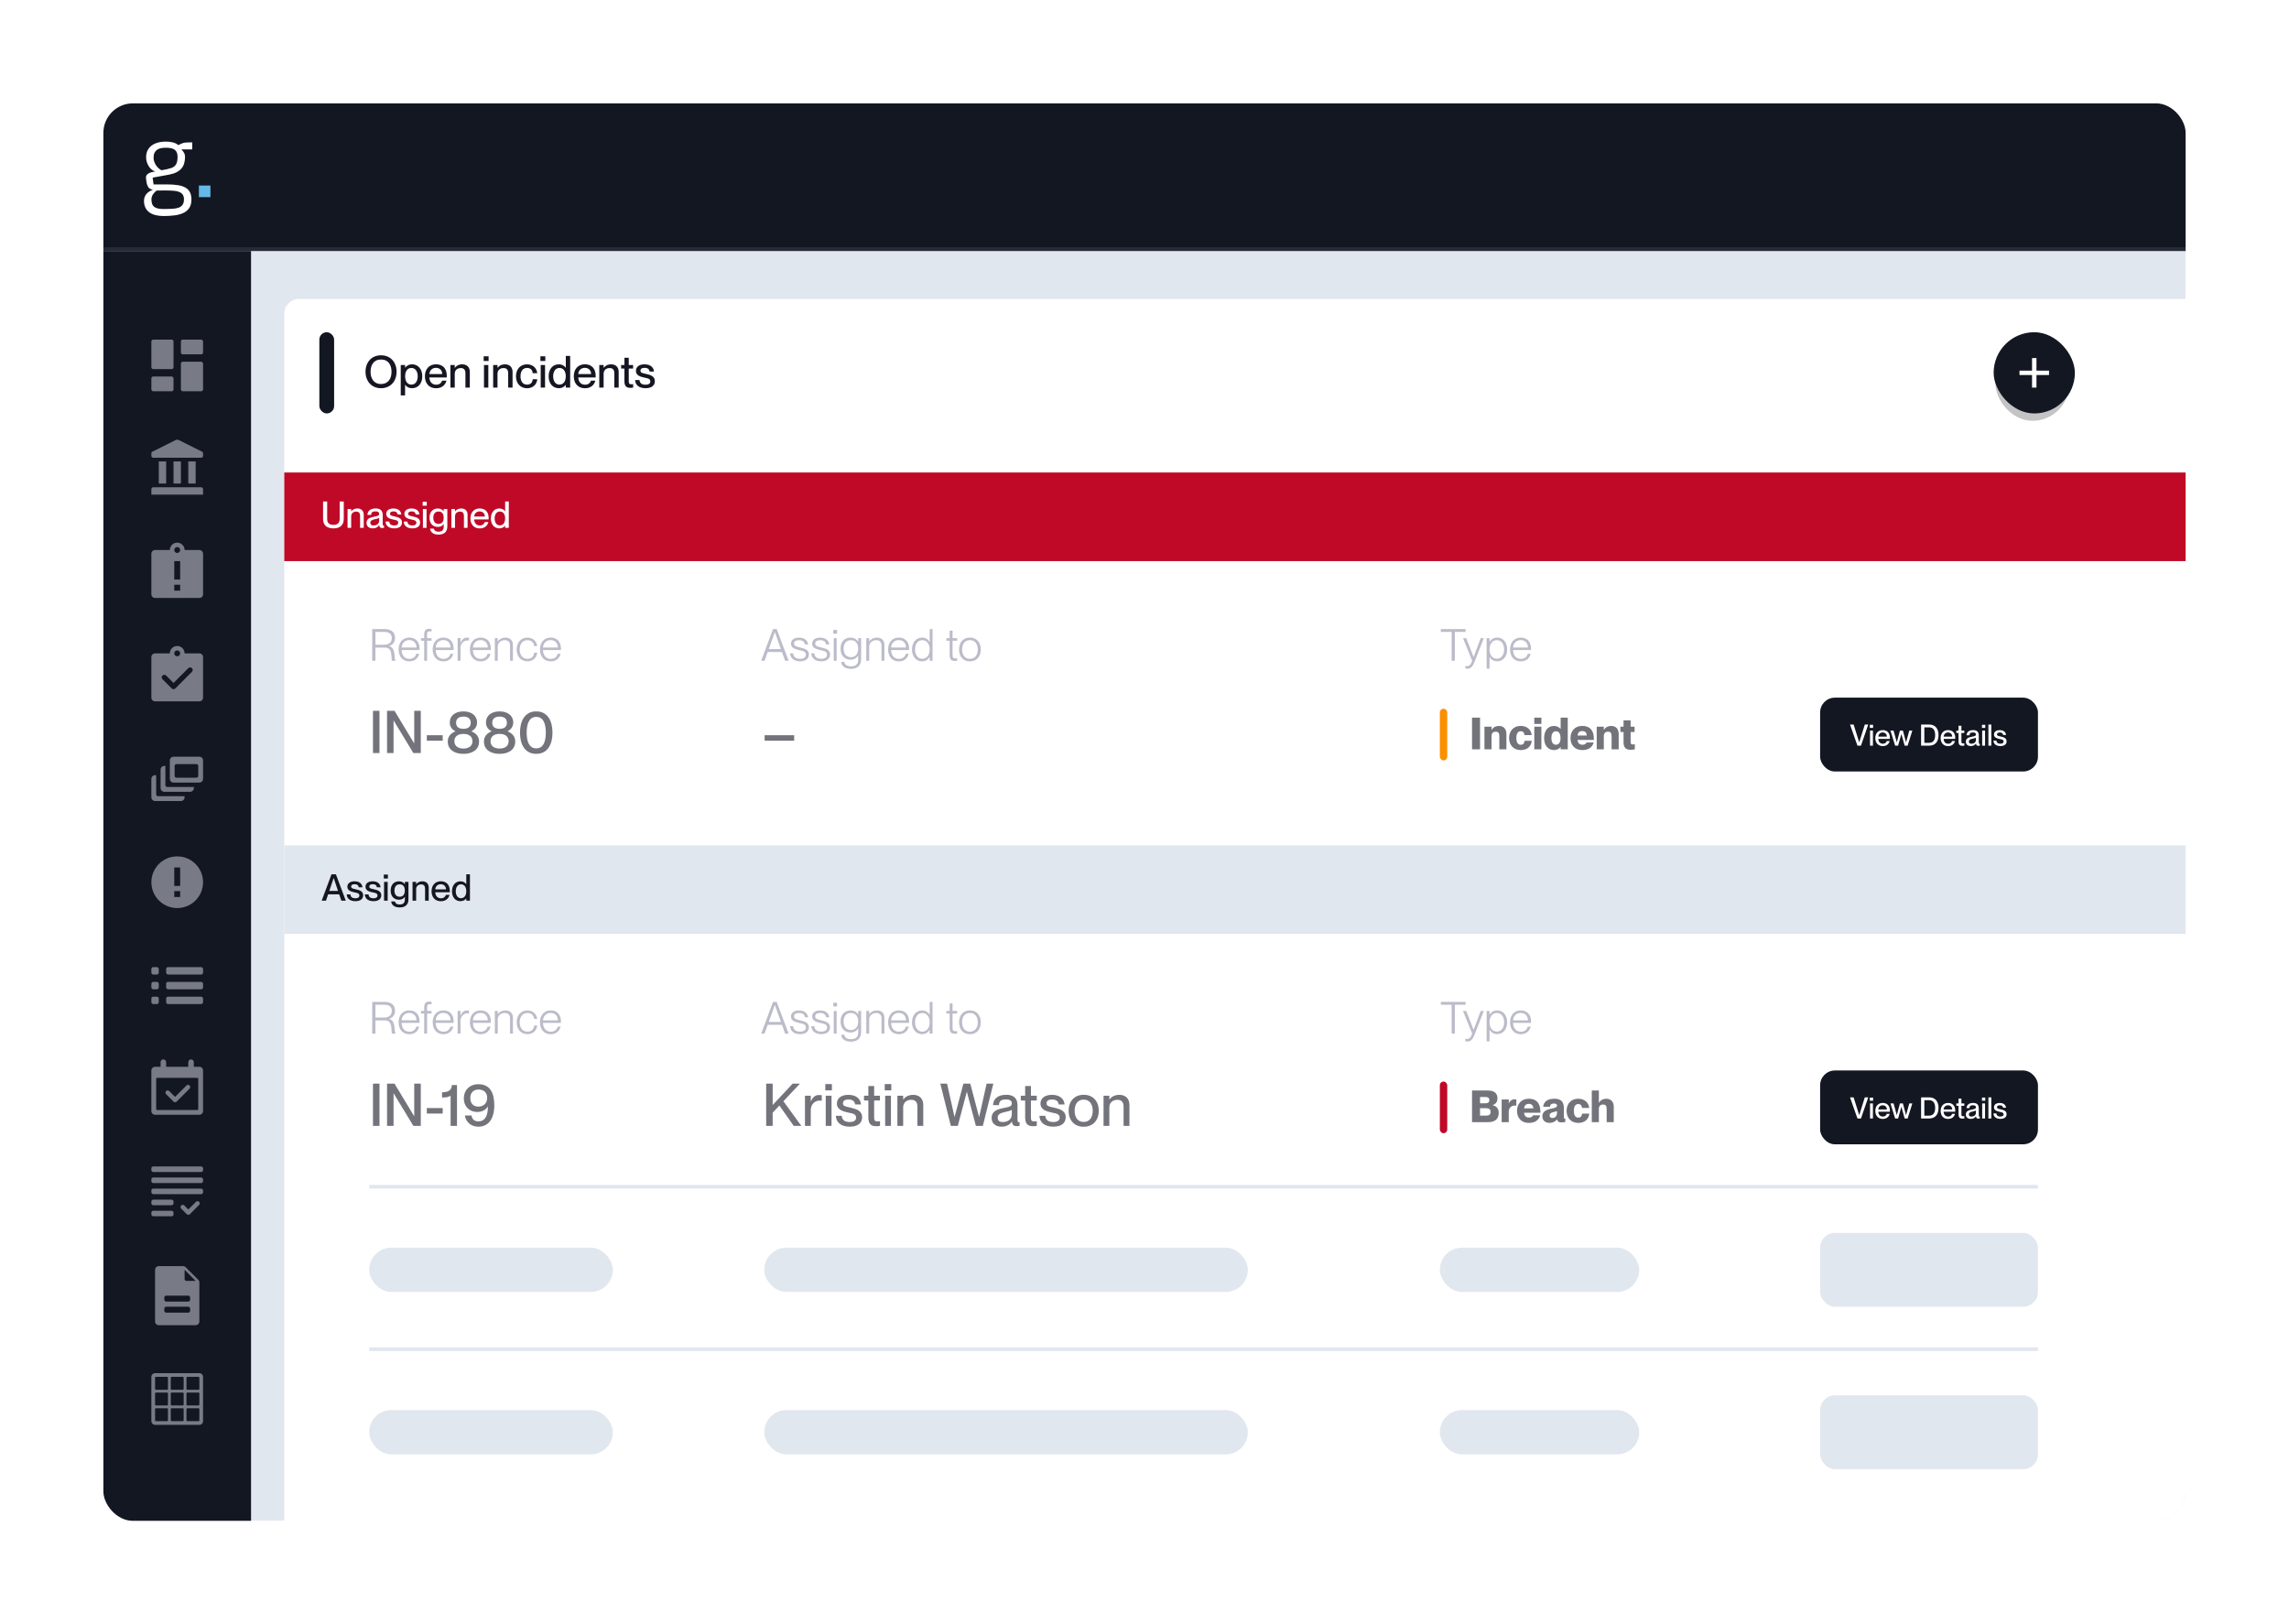 <svg fill="none" height="440" viewBox="0 0 620 440" width="620" xmlns="http://www.w3.org/2000/svg" xmlns:xlink="http://www.w3.org/1999/xlink"><filter id="a" color-interpolation-filters="sRGB" filterUnits="userSpaceOnUse" height="440" width="620" x="0" y="0"><feFlood flood-opacity="0" result="BackgroundImageFix"/><feColorMatrix in="SourceAlpha" result="hardAlpha" type="matrix" values="0 0 0 0 0 0 0 0 0 0 0 0 0 0 0 0 0 0 127 0"/><feMorphology in="SourceAlpha" operator="dilate" radius="1" result="effect1_dropShadow_1303_46356"/><feOffset dy="14"/><feGaussianBlur stdDeviation="13.5"/><feColorMatrix type="matrix" values="0 0 0 0 0.153 0 0 0 0 0.292 0 0 0 0 0.455 0 0 0 0.16 0"/><feBlend in2="BackgroundImageFix" mode="normal" result="effect1_dropShadow_1303_46356"/><feBlend in="SourceGraphic" in2="effect1_dropShadow_1303_46356" mode="normal" result="shape"/></filter><filter id="b" color-interpolation-filters="sRGB" filterUnits="userSpaceOnUse" height="440" width="620" x="0" y="0"><feFlood flood-opacity="0" result="BackgroundImageFix"/><feColorMatrix in="SourceAlpha" result="hardAlpha" type="matrix" values="0 0 0 0 0 0 0 0 0 0 0 0 0 0 0 0 0 0 127 0"/><feMorphology in="SourceAlpha" operator="dilate" radius="1" result="effect1_dropShadow_1303_46356"/><feOffset dy="14"/><feGaussianBlur stdDeviation="13.5"/><feColorMatrix type="matrix" values="0 0 0 0 0.153 0 0 0 0 0.292 0 0 0 0 0.455 0 0 0 0.16 0"/><feBlend in2="BackgroundImageFix" mode="normal" result="effect1_dropShadow_1303_46356"/><feBlend in="SourceGraphic" in2="effect1_dropShadow_1303_46356" mode="normal" result="shape"/></filter><filter id="c" color-interpolation-filters="sRGB" filterUnits="userSpaceOnUse" height="366" width="539" x="73" y="63"><feFlood flood-opacity="0" result="BackgroundImageFix"/><feColorMatrix in="SourceAlpha" result="hardAlpha" type="matrix" values="0 0 0 0 0 0 0 0 0 0 0 0 0 0 0 0 0 0 127 0"/><feOffset dy="4"/><feGaussianBlur stdDeviation="2"/><feComposite in2="hardAlpha" operator="out"/><feColorMatrix type="matrix" values="0 0 0 0 0 0 0 0 0 0 0 0 0 0 0 0 0 0 0.15 0"/><feBlend in2="BackgroundImageFix" mode="normal" result="effect1_dropShadow_1303_46356"/><feBlend in="SourceGraphic" in2="effect1_dropShadow_1303_46356" mode="normal" result="shape"/></filter><filter id="d" color-interpolation-filters="sRGB" filterUnits="userSpaceOnUse" height="28" width="28" x="536.5" y="76"><feFlood flood-opacity="0" result="BackgroundImageFix"/><feBlend in="SourceGraphic" in2="BackgroundImageFix" mode="normal" result="shape"/><feGaussianBlur result="effect1_foregroundBlur_1303_46356" stdDeviation="2"/></filter><clipPath id="e"><rect height="384" rx="8" width="564" x="28" y="14"/></clipPath><g filter="url(#a)"><g clip-path="url(#e)"><g filter="url(#b)"><path d="m28 14h564v384h-564z" fill="#e1e7ee"/></g><path d="m28 14h564v40h-564z" fill="#131722"/><path d="m49.123 26.468c.285.28.53.597.731.942.176.314.264.682.264 1.103.008.606-.075 1.21-.247 1.791-.155.516-.421.992-.778 1.395-.354.396-.809.731-1.365 1.004-.556.273-1.229.48-2.021.622l-4.363.796.248 1.835h3.598c1.166 0 2.171.068 3.013.204.842.136 1.533.366 2.071.69.538.323.934.746 1.191 1.268s.385 1.169.385 1.94c0 .908-.184 1.652-.551 2.231-.368.579-.884 1.034-1.549 1.362-.665.329-1.458.556-2.379.682-1.009.13-2.025.193-3.042.187-.72.006-1.439-.072-2.141-.231-.653-.154-1.217-.398-1.692-.732-.471-.33-.851-.773-1.104-1.288-.259-.526-.389-1.159-.389-1.902-.006-.375.067-.747.214-1.092.135-.312.322-.599.552-.85.225-.242.486-.449.774-.613.28-.161.578-.29.887-.385-.282-.052-.553-.151-.802-.292-.221-.135-.406-.323-.536-.547-.143-.236-.257-.541-.341-.916-.098-.463-.165-.933-.202-1.405-.012-.061-.016-.124-.013-.186 0-.327.098-.588.293-.784.198-.199.433-.357.692-.465.264-.113.54-.197.822-.251l.68-.13c-.328-.102-.634-.266-.901-.483-.304-.242-.569-.53-.783-.854-.236-.357-.422-.744-.553-1.152-.143-.444-.215-.908-.211-1.375 0-.654.121-1.241.362-1.761.24-.519.599-.974 1.048-1.328.458-.365 1.021-.646 1.691-.843.67-.197 1.429-.296 2.277-.296.627-.005 1.252.067 1.862.214.547.13 1.057.383 1.491.74.313-.159.572-.287.779-.384.206-.096.422-.172.643-.226.258-.06.52-.095.785-.107.301-.017.698-.025 1.192-.025h.371v1.895zm-4.659 16.157c.849 0 1.607-.021 2.275-.062.668-.041 1.23-.149 1.685-.323.458-.174.806-.437 1.045-.788s.358-.833.357-1.445c0-.545-.113-.977-.34-1.296s-.552-.561-.976-.726c-.424-.166-.94-.271-1.545-.316s-1.283-.068-2.032-.068c-.382 0-.782.002-1.201.006-.419.004-.852.006-1.3.006-.178.14-.349.289-.511.447-.17.166-.323.349-.455.546-.132.2-.239.414-.321.639-.086.236-.13.486-.127.738 0 .488.058.9.173 1.235.107.323.306.607.572.817.267.211.62.362 1.059.453.44.091.987.137 1.642.138zm.69-10.774c.417-.088.83-.199 1.235-.332.344-.111.661-.293.929-.536.254-.234.447-.546.58-.935.133-.39.199-.9.199-1.532 0-.471-.064-.866-.193-1.185-.12-.307-.325-.574-.591-.768-.266-.194-.6-.332-1.002-.416-.465-.09-.938-.132-1.412-.126-.428-.002-.855.036-1.276.113-.374.065-.731.206-1.048.415-.305.209-.551.493-.715.824-.179.348-.268.791-.268 1.328-.002.383.064.763.193 1.123.124.348.292.68.499.987.196.291.428.555.691.786.233.209.493.385.774.525z" fill="#fff"/><path d="m53.869 36.269h3.131v3.131h-3.131z" fill="#65b8e8"/><path d="m28 54h40v344h-40z" fill="#131722"/><path d="m28 53h564v1h-564z" fill="#787894" opacity=".2"/><g fill="#787b86"><rect height="8" rx=".5" width="6" x="41" y="78"/><rect height="4" rx=".5" width="6" x="41" y="88"/><rect height="8" rx=".5" width="6" x="49" y="84"/><rect height="4" rx=".5" width="6" x="49" y="78"/><path d="m41 118.5c0-.276.224-.5.5-.5h13c.276 0 .5.224.5.5v1.5h-14z"/><path d="m43 111h2v6h-2z"/><path d="m51 111h2v6h-2z"/><path d="m47 111h2v6h-2z"/><path d="m47.553 105.224c.281-.141.613-.141.894 0l6.276 3.138c.169.084.276.258.276.447v.691c0 .276-.224.5-.5.5h-13c-.276 0-.5-.224-.5-.5v-.691c0-.189.107-.363.276-.447z"/><path clip-rule="evenodd" d="m46 135c0-1.105.895-2 2-2s2 .895 2 2h4c.552 0 1 .448 1 1v11c0 .552-.448 1-1 1h-12c-.552 0-1-.448-1-1v-11c0-.552.448-1 1-1zm2-.799c-.442 0-.799.357-.799.799s.358.799.799.799.799-.357.799-.799-.358-.799-.799-.799zm-.8 8.799v-5h1.6v5zm0 1.402v1.6h1.6v-1.6z" fill-rule="evenodd"/><path clip-rule="evenodd" d="m48 161c-1.105 0-2 .895-2 2h-4c-.552 0-1 .448-1 1v11c0 .552.448 1 1 1h12c.552 0 1-.448 1-1v-11c0-.552-.448-1-1-1h-4c0-1.105-.895-2-2-2zm-.799 2c0-.442.358-.799.799-.799s.799.357.799.799-.358.799-.799.799-.799-.357-.799-.799zm-2.206 6.005c-.274-.273-.717-.273-.99 0-.273.274-.273.717.001.99l2.503 2.5c.274.274.717.273.99 0l4.497-4.5c.273-.274.273-.717-0-.99-.273-.273-.717-.273-.99 0l-4.002 4.005z" fill-rule="evenodd"/><path clip-rule="evenodd" d="m42.3 196h-.3c-.552 0-1 .448-1 1v5c0 .552.448 1 1 1h7c.552 0 1-.448 1-1v-.3h-7.2c-.276 0-.5-.224-.5-.5-0-1.733-0-3.467-0-5.2z" fill-rule="evenodd"/><path clip-rule="evenodd" d="m44.8 193.5h-.3c-.552 0-1 .448-1 1v5c0 .552.448 1 1 1h7c.552 0 1-.448 1-1v-.3h-7.204c-.276 0-.496-.221-.496-.497z" fill-rule="evenodd"/><path clip-rule="evenodd" d="m47 191c-.552 0-1 .448-1 1v5c0 .552.448 1 1 1h7c.552 0 1-.448 1-1v-5c0-.552-.448-1-1-1zm.799 2c-.276 0-.5.224-.5.5v2.678c0 .276.224.5.5.5h5.401c.276 0 .5-.224.5-.5v-2.678c0-.276-.224-.5-.5-.5z" fill-rule="evenodd"/><path clip-rule="evenodd" d="m41 225c0-3.866 3.134-7 7-7s7 3.134 7 7-3.134 7-7 7-7-3.134-7-7zm6.2 1v-5h1.6v5zm0 1.402v1.6h1.6v-1.6z" fill-rule="evenodd"/><rect height="2" rx=".5" width="10" x="45" y="256"/><rect height="2" rx=".5" width="2" x="41" y="256"/><rect height="2" rx=".5" width="10" x="45" y="252"/><rect height="2" rx=".5" width="2" x="41" y="252"/><rect height="2" rx=".5" width="10" x="45" y="248"/><rect height="2" rx=".5" width="2" x="41" y="248"/><path clip-rule="evenodd" d="m44.25 273c-.414 0-.75.336-.75.75v1.25h-1.5c-.552 0-1 .448-1 1v11c0 .552.448 1 1 1h12c.552 0 1-.448 1-1v-11c0-.552-.448-1-1-1h-1.505v-1.252c0-.413-.335-.748-.748-.748-.413 0-.748.335-.748.748v1.252h-6v-1.25c0-.414-.336-.75-.75-.75zm-1.699 5c-.138 0-.25.112-.25.25v8.2c0 .138.112.25.25.25h10.899c.138 0 .25-.112.25-.25v-8.2c0-.138-.112-.25-.25-.25z" fill-rule="evenodd"/></g><path d="m45.418 282 2.004 2 3.496-3.5" stroke="#787b86" stroke-linecap="round" stroke-linejoin="round" stroke-width="1.2"/><rect fill="#787b86" height="1.5" rx=".5" width="14" x="41" y="302"/><rect fill="#787b86" height="1.5" rx=".5" width="14" x="41" y="305"/><rect fill="#787b86" height="1.5" rx=".5" width="14" x="41" y="308"/><rect fill="#787b86" height="1.5" rx=".5" width="5.999" x="41" y="311"/><rect fill="#787b86" height="1.5" rx=".5" width="5.999" x="41" y="314"/><path d="m49.5 312.998 1.505 1.505 2.495-2.505" stroke="#787b86" stroke-linecap="round" stroke-linejoin="round" stroke-width="1.2"/><path clip-rule="evenodd" d="m43 329c-.552 0-1 .448-1 1v14c0 .552.448 1 1 1h10c.552 0 1-.448 1-1v-10.586c0-.265-.105-.519-.293-.707l-3.414-3.414c-.188-.188-.442-.293-.707-.293zm7 3.5v-2.5l3 3h-2.5c-.276 0-.5-.224-.5-.5zm-5.498 5c0-.276.224-.5.5-.5h5.996c.276 0 .5.224.5.5v.6c0 .276-.224.5-.5.5h-5.996c-.276 0-.5-.224-.5-.5zm.5 2.5c-.276 0-.5.224-.5.5v.6c0 .276.224.5.5.5h5.996c.276 0 .5-.224.5-.5v-.6c0-.276-.224-.5-.5-.5z" fill="#787b86" fill-rule="evenodd"/><path clip-rule="evenodd" d="m42 358c-.552 0-1 .448-1 1v12c0 .552.448 1 1 1h12c.552 0 1-.448 1-1v-12c0-.552-.448-1-1-1zm.25 1c-.138 0-.25.112-.25.25v2.999c0 .138.112.25.25.25h2.999c.138 0 .25-.112.25-.25v-2.999c0-.138-.112-.25-.25-.25zm-.25 4.5c0-.138.112-.25.25-.25h2.999c.138 0 .25.112.25.25v2.999c0 .138-.112.25-.25.25h-2.999c-.138 0-.25-.112-.25-.25zm.25 4.001c-.138 0-.25.112-.25.25v2.999c0 .138.112.25.25.25h2.999c.138 0 .25-.112.25-.25v-2.999c0-.138-.112-.25-.25-.25zm4-8.251c0-.138.112-.25.25-.25h2.999c.138 0 .25.112.25.25v2.999c0 .138-.112.25-.25.25h-2.999c-.138 0-.25-.112-.25-.25zm.25 4c-.138 0-.25.112-.25.25v2.999c0 .138.112.25.25.25h2.999c.138 0 .25-.112.25-.25v-2.999c0-.138-.112-.25-.25-.25zm-.25 4.501c0-.138.112-.25.25-.25h2.999c.138 0 .25.112.25.25v2.999c0 .138-.112.25-.25.25h-2.999c-.138 0-.25-.112-.25-.25zm4.5-8.751c-.138 0-.25.112-.25.25v2.999c0 .138.112.25.25.25h2.999c.138 0 .25-.112.25-.25v-2.999c0-.138-.112-.25-.25-.25zm-.25 4.5c0-.138.112-.25.25-.25h2.999c.138 0 .25.112.25.25v2.999c0 .138-.112.25-.25.25h-2.999c-.138 0-.25-.112-.25-.25zm.25 4.001c-.138 0-.25.112-.25.25v2.999c0 .138.112.25.25.25h2.999c.138 0 .25-.112.25-.25v-2.999c0-.138-.112-.25-.25-.25z" fill="#787b86" fill-rule="evenodd"/><g filter="url(#c)"><path d="m77 67c0-2.209 1.791-4 4-4h523c2.209 0 4 1.791 4 4v350c0 2.209-1.791 4-4 4h-523c-2.209 0-4-1.791-4-4z" fill="#fff"/></g><path d="m103.204 91.168c2.568 0 4.212-1.884 4.212-4.464s-1.644-4.452-4.212-4.452c-2.556 0-4.2 1.872-4.2 4.452s1.644 4.464 4.2 4.464zm0-1.14c-2.016 0-2.832-1.56-2.832-3.324s.816-3.312 2.832-3.312c2.028 0 2.844 1.548 2.844 3.312s-.816 3.324-2.844 3.324zm6.542.216c.336.492.924.924 1.884.924 1.56 0 2.748-1.212 2.748-3.228s-1.188-3.24-2.748-3.24c-.96 0-1.548.468-1.884.9h-.024v-.72h-1.176v8.244h1.176v-2.88zm1.692-4.56c1.152 0 1.704 1.056 1.704 2.256s-.552 2.256-1.704 2.256c-1.056 0-1.704-.876-1.704-2.256 0-1.392.648-2.256 1.704-2.256zm6.676 5.496c1.608 0 2.508-.888 2.82-2.064h-1.188c-.12.408-.528 1.104-1.608 1.104-1.212 0-1.812-.936-1.836-1.968h4.704c.012-.096.012-.276.012-.444 0-1.896-1.044-3.12-2.904-3.12-1.872 0-3.024 1.32-3.024 3.24 0 1.872 1.08 3.252 3.024 3.252zm-.036-5.532c1.044 0 1.704.72 1.704 1.68h-3.48c.072-1.008.792-1.68 1.776-1.68zm3.921 5.352h1.176v-3.756c0-.924.648-1.536 1.656-1.536.876 0 1.236.552 1.236 1.368v3.924h1.188v-4.248c0-1.404-.912-2.052-2.04-2.052-1.056 0-1.692.48-2.016.948h-.024v-.768h-1.176zm9.01-8.484v1.272h1.332v-1.272zm.084 2.364v6.12h1.176v-6.12zm2.484 6.12h1.176v-3.756c0-.924.648-1.536 1.656-1.536.876 0 1.236.552 1.236 1.368v3.924h1.188v-4.248c0-1.404-.912-2.052-2.04-2.052-1.056 0-1.692.48-2.016.948h-.024v-.768h-1.176zm10.717-3.9h1.224c-.144-1.38-1.188-2.4-2.76-2.4-1.812 0-3 1.32-3 3.24s1.188 3.24 3.012 3.24c1.56 0 2.664-1.044 2.748-2.448h-1.224c-.048.696-.408 1.464-1.536 1.464-1.296 0-1.776-1.104-1.776-2.256s.48-2.268 1.776-2.268c1.128 0 1.488.792 1.536 1.428zm2.078-4.584v1.272h1.332v-1.272zm.084 2.364v6.12h1.176v-6.12zm6.77.744c-.324-.48-.924-.924-1.884-.924-1.56 0-2.736 1.224-2.736 3.24s1.176 3.228 2.736 3.228c.96 0 1.56-.456 1.884-.888h.024v.72h1.188v-8.58h-1.188v3.204zm-1.692 4.572c-1.152 0-1.704-1.056-1.704-2.256s.552-2.256 1.704-2.256c1.056 0 1.716.864 1.716 2.256 0 1.38-.66 2.256-1.716 2.256zm6.905.984c1.608 0 2.508-.888 2.82-2.064h-1.188c-.12.408-.528 1.104-1.608 1.104-1.212 0-1.812-.936-1.836-1.968h4.704c.012-.096.012-.276.012-.444 0-1.896-1.044-3.12-2.904-3.12-1.872 0-3.024 1.32-3.024 3.24 0 1.872 1.08 3.252 3.024 3.252zm-.036-5.532c1.044 0 1.704.72 1.704 1.68h-3.48c.072-1.008.792-1.68 1.776-1.68zm3.92 5.352h1.176v-3.756c0-.924.648-1.536 1.656-1.536.876 0 1.236.552 1.236 1.368v3.924h1.188v-4.248c0-1.404-.912-2.052-2.04-2.052-1.056 0-1.692.48-2.016.948h-.024v-.768h-1.176zm5.92-6.12v.972h.888v3.42c0 1.416.612 1.8 1.608 1.8.264 0 .444-.012.756-.072v-.948c-.216.036-.312.048-.504.048-.504 0-.684-.144-.684-.792v-3.456h1.176v-.972h-1.176v-1.968h-1.176v1.968zm6.787 2.424c-.876-.204-1.56-.252-1.56-.888 0-.456.348-.768 1.128-.768 1.032 0 1.272.54 1.356 1.008h1.188c-.084-1.056-.888-1.956-2.556-1.956-1.488 0-2.34.708-2.34 1.764 0 1.272 1.224 1.596 2.292 1.836.792.168 1.608.252 1.608 1.02 0 .444-.276.9-1.308.9-1.14 0-1.56-.552-1.62-1.26h-1.188c.036 1.248.96 2.208 2.82 2.208 1.608 0 2.52-.72 2.52-1.908 0-1.368-1.224-1.692-2.34-1.956z" fill="#161623"/><rect fill="#131722" height="22" rx="2" width="4" x="86.5" y="76"/><rect fill="#fb8f00" height="14" rx="1" width="2" x="390" y="178"/><path d="m398.72 180.42v8.58h2.16v-8.58zm3.358 8.58h1.92v-3.552c0-.852.42-1.224 1.152-1.224.636 0 .96.312.96 1.236v3.54h1.92v-4.152c0-1.404-.804-2.184-1.992-2.184-1.092 0-1.692.516-2.016 1.08h-.024v-.888h-1.92zm10.874-3.852h1.932c-.156-1.44-1.236-2.496-3.012-2.496-1.896 0-3.12 1.368-3.12 3.276 0 1.92 1.224 3.276 3.168 3.276 1.764 0 2.868-1.056 2.964-2.52h-1.932c-.06.564-.288 1.08-1.044 1.08-.804 0-1.188-.684-1.188-1.836s.396-1.836 1.188-1.836c.768 0 .984.552 1.044 1.056zm2.626-4.728v1.704h1.92v-1.704zm0 2.436v6.144h1.92v-6.144zm7.118.612c-.24-.324-.888-.804-1.776-.804-1.632 0-2.676 1.248-2.676 3.264s1.044 3.264 2.676 3.264c.888 0 1.536-.48 1.776-.804h.024v.612h1.92v-8.58h-1.92v3.048zm-1.248 4.284c-.78 0-1.236-.624-1.236-1.824s.456-1.824 1.236-1.824 1.236.624 1.236 1.824-.456 1.824-1.236 1.824zm7.125 1.452c1.728 0 2.748-.816 3.096-2.064h-1.956c-.12.312-.408.624-1.092.624-.72 0-1.308-.468-1.32-1.32h4.416v-.288c0-2.268-1.056-3.504-3.144-3.504-2.064 0-3.192 1.476-3.192 3.276 0 1.92 1.2 3.276 3.192 3.276zm0-5.16c.744 0 1.212.42 1.212 1.212h-2.472c.048-.792.528-1.212 1.26-1.212zm3.915 4.956h1.92v-3.552c0-.852.42-1.224 1.152-1.224.636 0 .96.312.96 1.236v3.54h1.92v-4.152c0-1.404-.804-2.184-1.992-2.184-1.092 0-1.692.516-2.016 1.08h-.024v-.888h-1.92zm6.413-6.144v1.44h.852v2.712c0 1.5.576 2.112 1.92 2.112.384 0 .732-.036 1.14-.132v-1.356c-.228.036-.336.048-.516.048-.372 0-.624-.06-.624-.72v-2.664h1.068v-1.44h-1.068v-1.716h-1.92v1.716z" fill="#161623" opacity=".6"/><rect fill="#bf0927" height="14" rx="1" width="2" x="390" y="279"/><path d="m398.72 290h4.284c1.776 0 2.94-.708 2.94-2.532 0-1.284-.768-1.884-1.668-2.04v-.024c.708-.24 1.332-.768 1.332-1.824 0-1.464-.936-2.16-2.724-2.16h-4.164zm2.16-5.112v-1.704h1.44c.6 0 1.08.144 1.08.852s-.48.852-1.08.852zm0 3.348v-2.028h1.5c.9 0 1.356.204 1.356 1.008s-.456 1.02-1.356 1.02zm5.862-4.38v6.144h1.92v-2.856c0-1.104.792-1.644 1.656-1.644.132 0 .24.012.396.036v-1.68c-.216-.048-.36-.048-.528-.048-.672 0-1.2.408-1.5 1.056h-.024v-1.008zm7.347 6.348c1.728 0 2.748-.816 3.096-2.064h-1.956c-.12.312-.408.624-1.092.624-.72 0-1.308-.468-1.32-1.32h4.416v-.288c0-2.268-1.056-3.504-3.144-3.504-2.064 0-3.192 1.476-3.192 3.276 0 1.92 1.2 3.276 3.192 3.276zm0-5.16c.744 0 1.212.42 1.212 1.212h-2.472c.048-.792.528-1.212 1.26-1.212zm5.63 5.148c.888 0 1.596-.396 2.028-.936h.024c.096.516.384.804 1.152.804.276 0 .672-.036 1.056-.108v-.912c-.072.012-.108.012-.156.012-.192 0-.228-.144-.228-.468v-2.376c0-1.884-.924-2.556-2.592-2.556-2.076 0-2.94 1.008-3 2.184h1.824c.06-.6.384-.888 1.092-.888.552 0 .816.216.816.552 0 .612-.948.708-1.62.852-1.308.276-2.352.768-2.352 2.04 0 1.092.756 1.8 1.956 1.8zm.804-1.32c-.492 0-.792-.216-.792-.684 0-.432.252-.732.96-.9.504-.12.792-.192 1.044-.288v.516c0 .708-.444 1.356-1.212 1.356zm8.004-2.724h1.932c-.156-1.44-1.236-2.496-3.012-2.496-1.896 0-3.12 1.368-3.12 3.276 0 1.92 1.224 3.276 3.168 3.276 1.764 0 2.868-1.056 2.964-2.52h-1.932c-.06.564-.288 1.08-1.044 1.08-.804 0-1.188-.684-1.188-1.836s.396-1.836 1.188-1.836c.768 0 .984.552 1.044 1.056zm6.657.312v3.54h1.92v-4.152c0-1.404-.804-2.184-1.992-2.184-1.092 0-1.692.516-2.016 1.08h-.024v-3.324h-1.92v8.58h1.92v-3.552c0-.852.42-1.224 1.152-1.224.636 0 .96.312.96 1.236z" fill="#161623" opacity=".6"/><path d="m100.816 165h.876v-3.564h2.616c2.292 0 1.5 3.204 1.908 3.564h.924v-.072c-.456-.144.216-3.504-1.752-3.9v-.024c.936-.24 1.608-1.02 1.608-2.16 0-1.572-.996-2.424-2.832-2.424h-3.348zm.876-7.812h2.328c1.476 0 2.1.576 2.1 1.668 0 1.2-.792 1.812-2.16 1.812h-2.268zm9.19 7.98c1.536 0 2.376-.924 2.676-2.04h-.792c-.12.504-.6 1.368-1.872 1.368-1.44 0-2.1-1.152-2.112-2.4h4.848c.012-.096.012-.264.012-.432 0-1.704-.996-2.94-2.76-2.94s-2.916 1.26-2.916 3.216c0 1.86 1.044 3.228 2.916 3.228zm-.036-5.772c1.26 0 1.968.924 1.968 2.016h-4.032c.06-1.14.876-2.016 2.064-2.016zm4.832 5.604v-5.436h1.212v-.684h-1.212v-.912c0-.756.144-.936.732-.936.168 0 .264.012.48.024v-.66c-.264-.036-.408-.048-.588-.048-.876 0-1.404.3-1.404 1.632v.9h-.864v.684h.864v5.436zm4.439.168c1.536 0 2.376-.924 2.676-2.04h-.792c-.12.504-.6 1.368-1.872 1.368-1.44 0-2.1-1.152-2.112-2.4h4.848c.012-.096.012-.264.012-.432 0-1.704-.996-2.94-2.76-2.94s-2.916 1.26-2.916 3.216c0 1.86 1.044 3.228 2.916 3.228zm-.036-5.772c1.26 0 1.968.924 1.968 2.016h-4.032c.06-1.14.876-2.016 2.064-2.016zm3.876-.516v6.12h.78v-3.42c0-1.188.804-2.076 1.92-2.076.108 0 .24.012.372.036v-.768c-.156-.024-.312-.036-.528-.036-.876 0-1.44.588-1.74 1.392h-.024v-1.248zm6.238 6.288c1.536 0 2.376-.924 2.676-2.04h-.792c-.12.504-.6 1.368-1.872 1.368-1.44 0-2.1-1.152-2.112-2.4h4.848c.012-.096.012-.264.012-.432 0-1.704-.996-2.94-2.76-2.94s-2.916 1.26-2.916 3.216c0 1.86 1.044 3.228 2.916 3.228zm-.036-5.772c1.26 0 1.968.924 1.968 2.016h-4.032c.06-1.14.876-2.016 2.064-2.016zm3.877 5.604h.78v-3.864c0-.9.756-1.716 1.92-1.716 1.056 0 1.416.672 1.416 1.452v4.128h.78v-4.296c0-1.356-.912-1.968-2.004-1.968s-1.752.516-2.088 1.02h-.024v-.876h-.78zm10.651-3.972h.816c-.144-1.296-1.14-2.292-2.628-2.292-1.752 0-2.928 1.296-2.928 3.204 0 1.92 1.176 3.216 2.928 3.216 1.488 0 2.544-1.02 2.628-2.34h-.816c-.048.744-.528 1.668-1.812 1.668-1.5 0-2.112-1.284-2.112-2.544 0-1.248.612-2.52 2.112-2.52 1.272 0 1.764.924 1.812 1.608zm4.492 4.14c1.536 0 2.376-.924 2.676-2.04h-.792c-.12.504-.6 1.368-1.872 1.368-1.44 0-2.1-1.152-2.112-2.4h4.848c.012-.096.012-.264.012-.432 0-1.704-.996-2.94-2.76-2.94s-2.916 1.26-2.916 3.216c0 1.86 1.044 3.228 2.916 3.228zm-.036-5.772c1.26 0 1.968.924 1.968 2.016h-4.032c.06-1.14.876-2.016 2.064-2.016z" fill="#bbbbc9"/><path d="m100.816 266h.876v-3.564h2.616c2.292 0 1.5 3.204 1.908 3.564h.924v-.072c-.456-.144.216-3.504-1.752-3.9v-.024c.936-.24 1.608-1.02 1.608-2.16 0-1.572-.996-2.424-2.832-2.424h-3.348zm.876-7.812h2.328c1.476 0 2.1.576 2.1 1.668 0 1.2-.792 1.812-2.16 1.812h-2.268zm9.19 7.98c1.536 0 2.376-.924 2.676-2.04h-.792c-.12.504-.6 1.368-1.872 1.368-1.44 0-2.1-1.152-2.112-2.4h4.848c.012-.096.012-.264.012-.432 0-1.704-.996-2.94-2.76-2.94s-2.916 1.26-2.916 3.216c0 1.86 1.044 3.228 2.916 3.228zm-.036-5.772c1.26 0 1.968.924 1.968 2.016h-4.032c.06-1.14.876-2.016 2.064-2.016zm4.832 5.604v-5.436h1.212v-.684h-1.212v-.912c0-.756.144-.936.732-.936.168 0 .264.012.48.024v-.66c-.264-.036-.408-.048-.588-.048-.876 0-1.404.3-1.404 1.632v.9h-.864v.684h.864v5.436zm4.439.168c1.536 0 2.376-.924 2.676-2.04h-.792c-.12.504-.6 1.368-1.872 1.368-1.44 0-2.1-1.152-2.112-2.4h4.848c.012-.096.012-.264.012-.432 0-1.704-.996-2.94-2.76-2.94s-2.916 1.26-2.916 3.216c0 1.86 1.044 3.228 2.916 3.228zm-.036-5.772c1.26 0 1.968.924 1.968 2.016h-4.032c.06-1.14.876-2.016 2.064-2.016zm3.876-.516v6.12h.78v-3.42c0-1.188.804-2.076 1.92-2.076.108 0 .24.012.372.036v-.768c-.156-.024-.312-.036-.528-.036-.876 0-1.44.588-1.74 1.392h-.024v-1.248zm6.238 6.288c1.536 0 2.376-.924 2.676-2.04h-.792c-.12.504-.6 1.368-1.872 1.368-1.44 0-2.1-1.152-2.112-2.4h4.848c.012-.096.012-.264.012-.432 0-1.704-.996-2.94-2.76-2.94s-2.916 1.26-2.916 3.216c0 1.86 1.044 3.228 2.916 3.228zm-.036-5.772c1.26 0 1.968.924 1.968 2.016h-4.032c.06-1.14.876-2.016 2.064-2.016zm3.877 5.604h.78v-3.864c0-.9.756-1.716 1.92-1.716 1.056 0 1.416.672 1.416 1.452v4.128h.78v-4.296c0-1.356-.912-1.968-2.004-1.968s-1.752.516-2.088 1.02h-.024v-.876h-.78zm10.651-3.972h.816c-.144-1.296-1.14-2.292-2.628-2.292-1.752 0-2.928 1.296-2.928 3.204 0 1.92 1.176 3.216 2.928 3.216 1.488 0 2.544-1.02 2.628-2.34h-.816c-.048.744-.528 1.668-1.812 1.668-1.5 0-2.112-1.284-2.112-2.544 0-1.248.612-2.52 2.112-2.52 1.272 0 1.764.924 1.812 1.608zm4.492 4.14c1.536 0 2.376-.924 2.676-2.04h-.792c-.12.504-.6 1.368-1.872 1.368-1.44 0-2.1-1.152-2.112-2.4h4.848c.012-.096.012-.264.012-.432 0-1.704-.996-2.94-2.76-2.94s-2.916 1.26-2.916 3.216c0 1.86 1.044 3.228 2.916 3.228zm-.036-5.772c1.26 0 1.968.924 1.968 2.016h-4.032c.06-1.14.876-2.016 2.064-2.016z" fill="#bbbbc9"/><path d="m101.024 178.56v11.44h1.76v-11.44zm3.813 11.44h1.76v-8.8h.032l5.328 8.8h2.016v-11.44h-1.776v8.8h-.032l-5.312-8.8h-2.016zm10.771-4.816v1.488h4.304v-1.488zm9.913 5.04c2.4 0 4.24-1.104 4.24-3.344 0-1.52-1.008-2.288-2.048-2.752v-.032c.768-.416 1.504-1.12 1.504-2.368 0-1.904-1.552-3.008-3.696-3.008s-3.696 1.104-3.696 3.008c0 1.248.72 1.952 1.504 2.368v.032c-1.056.464-2.048 1.232-2.048 2.752 0 2.24 1.84 3.344 4.24 3.344zm0-6.784c-1.248 0-1.984-.528-1.984-1.648 0-1.104.736-1.664 1.984-1.664s1.984.56 1.984 1.664c0 1.12-.736 1.648-1.984 1.648zm0 5.344c-1.536 0-2.448-.736-2.448-2 0-1.232.912-1.968 2.448-1.968s2.448.736 2.448 1.968c0 1.264-.912 2-2.448 2zm9.797 1.44c2.4 0 4.24-1.104 4.24-3.344 0-1.52-1.008-2.288-2.048-2.752v-.032c.768-.416 1.504-1.12 1.504-2.368 0-1.904-1.552-3.008-3.696-3.008s-3.696 1.104-3.696 3.008c0 1.248.72 1.952 1.504 2.368v.032c-1.056.464-2.048 1.232-2.048 2.752 0 2.24 1.84 3.344 4.24 3.344zm0-6.784c-1.248 0-1.984-.528-1.984-1.648 0-1.104.736-1.664 1.984-1.664s1.984.56 1.984 1.664c0 1.12-.736 1.648-1.984 1.648zm0 5.344c-1.536 0-2.448-.736-2.448-2 0-1.232.912-1.968 2.448-1.968s2.448.736 2.448 1.968c0 1.264-.912 2-2.448 2zm9.929 1.44c3.088 0 4.4-2.576 4.4-5.744s-1.312-5.76-4.4-5.76-4.4 2.592-4.4 5.76 1.312 5.744 4.4 5.744zm0-1.488c-1.984 0-2.592-1.984-2.592-4.256s.608-4.272 2.592-4.272c2 0 2.592 2 2.592 4.272s-.592 4.256-2.592 4.256z" fill="#161623" opacity=".6"/><path d="m101.024 279.56v11.44h1.76v-11.44zm3.813 11.44h1.76v-8.8h.032l5.328 8.8h2.016v-11.44h-1.776v8.8h-.032l-5.312-8.8h-2.016zm10.771-4.816v1.488h4.304v-1.488zm6.796-6.24c-.128 1.328-.72 1.92-2.672 1.968v1.408c.992 0 1.856-.08 2.32-.528v8.208h1.728v-11.056zm9.75 5.856v.16c-.032 1.904-.528 3.824-2.592 3.824-1.168 0-1.712-.672-1.84-1.584h-1.792c.208 1.648 1.552 3.024 3.632 3.024 2.736 0 4.32-2.144 4.32-5.776 0-3.376-1.136-5.728-4.288-5.728-2.464 0-3.968 1.696-3.968 3.84 0 2.176 1.488 3.68 3.648 3.68 1.248 0 2.272-.528 2.848-1.456zm-2.528-4.64c1.504 0 2.336.928 2.336 2.272 0 1.392-.928 2.352-2.432 2.352-1.296 0-2.144-.864-2.144-2.32 0-1.392.8-2.304 2.24-2.304z" fill="#161623" opacity=".6"/><path d="m207.108 185.184v1.488h8v-1.488z" fill="#161623" opacity=".6"/><path d="m207.524 291h1.76v-3.568l1.824-1.936 3.872 5.504h2.064l-4.848-6.672 4.48-4.768h-1.968l-5.424 5.792v-5.792h-1.76zm10.511-8.16v8.16h1.568v-4.224c0-1.552 1.024-2.624 2.448-2.624.176 0 .32.016.528.048v-1.504c-.24-.032-.464-.048-.752-.048-1.104 0-1.776.72-2.192 1.744h-.032v-1.552zm5.513-3.152v1.696h1.776v-1.696zm.112 3.152v8.16h1.568v-8.16zm6.739 3.232c-1.168-.272-2.08-.336-2.08-1.184 0-.608.464-1.024 1.504-1.024 1.376 0 1.696.72 1.808 1.344h1.584c-.112-1.408-1.184-2.608-3.408-2.608-1.984 0-3.12.944-3.12 2.352 0 1.696 1.632 2.128 3.056 2.448 1.056.224 2.144.336 2.144 1.36 0 .592-.368 1.2-1.744 1.2-1.52 0-2.08-.736-2.16-1.68h-1.584c.048 1.664 1.28 2.944 3.76 2.944 2.144 0 3.36-.96 3.36-2.544 0-1.824-1.632-2.256-3.12-2.608zm3.623-3.232v1.296h1.184v4.56c0 1.888.816 2.4 2.144 2.4.352 0 .592-.016 1.008-.096v-1.264c-.288.048-.416.064-.672.064-.672 0-.912-.192-.912-1.056v-4.608h1.568v-1.296h-1.568v-2.624h-1.568v2.624zm5.62-3.152v1.696h1.776v-1.696zm.112 3.152v8.16h1.568v-8.16zm3.312 8.16h1.568v-5.008c0-1.232.864-2.048 2.208-2.048 1.168 0 1.648.736 1.648 1.824v5.232h1.584v-5.664c0-1.872-1.216-2.736-2.72-2.736-1.408 0-2.256.64-2.688 1.264h-.032v-1.024h-1.568zm11.629-11.44 2.848 11.44h1.888l2.432-9.2h.032l2.432 9.2h1.888l2.848-11.44h-1.824l-2.016 9.008h-.032l-2.384-9.008h-1.856l-2.384 9.008h-.032l-2.016-9.008zm16.566 11.664c1.328 0 2.256-.528 2.8-1.376h.032c.08.928.512 1.232 1.28 1.232.256 0 .528-.032.8-.096v-.96c-.096.016-.144.016-.192.016-.304 0-.384-.304-.384-.896v-3.744c0-2.112-1.344-2.816-3.024-2.816-2.496 0-3.52 1.232-3.6 2.8h1.6c.08-1.088.512-1.536 1.936-1.536 1.2 0 1.552.496 1.552 1.088 0 .8-.784.96-2.064 1.2-2.032.4-3.408.928-3.408 2.752 0 1.392 1.04 2.336 2.672 2.336zm.352-1.264c-.976 0-1.376-.416-1.376-1.184 0-.848.592-1.232 2.032-1.536.832-.176 1.536-.352 1.792-.592v1.168c0 1.424-1.04 2.144-2.448 2.144zm4.878-7.12v1.296h1.184v4.56c0 1.888.816 2.4 2.144 2.4.352 0 .592-.016 1.008-.096v-1.264c-.288.048-.416.064-.672.064-.672 0-.912-.192-.912-1.056v-4.608h1.568v-1.296h-1.568v-2.624h-1.568v2.624zm9.049 3.232c-1.168-.272-2.08-.336-2.08-1.184 0-.608.464-1.024 1.504-1.024 1.376 0 1.696.72 1.808 1.344h1.584c-.112-1.408-1.184-2.608-3.408-2.608-1.984 0-3.12.944-3.12 2.352 0 1.696 1.632 2.128 3.056 2.448 1.056.224 2.144.336 2.144 1.36 0 .592-.368 1.2-1.744 1.2-1.52 0-2.08-.736-2.16-1.68h-1.584c.048 1.664 1.28 2.944 3.759 2.944 2.145 0 3.361-.96 3.361-2.544 0-1.824-1.632-2.256-3.12-2.608zm7.989 5.168c2.544 0 4.08-1.776 4.08-4.336 0-2.544-1.536-4.32-4.08-4.32s-4.08 1.792-4.08 4.336c0 2.56 1.536 4.32 4.08 4.32zm0-1.296c-1.68 0-2.448-1.328-2.448-3.024 0-1.712.768-3.024 2.448-3.024 1.664 0 2.448 1.312 2.448 3.024 0 1.696-.784 3.024-2.448 3.024zm5.381 1.056h1.568v-5.008c0-1.232.864-2.048 2.208-2.048 1.168 0 1.648.736 1.648 1.824v5.232h1.584v-5.664c0-1.872-1.216-2.736-2.72-2.736-1.408 0-2.256.64-2.688 1.264h-.032v-1.024h-1.568z" fill="#161623" opacity=".6"/><path d="m211.808 162.624.852 2.376h.948l-3.24-8.58h-.984l-3.204 8.58h.9l.864-2.376zm-3.576-.78 1.632-4.596h.024l1.632 4.596zm8.588-.408c-.936-.24-1.752-.336-1.752-1.104 0-.576.48-.912 1.356-.912 1.2 0 1.512.636 1.62 1.176h.828c-.108-1.008-.864-1.86-2.448-1.86-1.38 0-2.172.648-2.172 1.644 0 1.188 1.14 1.476 2.268 1.752.852.204 1.764.3 1.764 1.2 0 .6-.396 1.14-1.572 1.14-1.284 0-1.824-.636-1.872-1.476h-.828c.036 1.224.984 2.16 2.688 2.16 1.512 0 2.4-.732 2.4-1.848 0-1.272-1.128-1.596-2.28-1.872zm5.73 0c-.936-.24-1.752-.336-1.752-1.104 0-.576.48-.912 1.356-.912 1.2 0 1.512.636 1.62 1.176h.828c-.108-1.008-.864-1.86-2.448-1.86-1.38 0-2.172.648-2.172 1.644 0 1.188 1.14 1.476 2.268 1.752.852.204 1.764.3 1.764 1.2 0 .6-.396 1.14-1.572 1.14-1.284 0-1.824-.636-1.872-1.476h-.828c.036 1.224.984 2.16 2.688 2.16 1.512 0 2.4-.732 2.4-1.848 0-1.272-1.128-1.596-2.28-1.872zm3.162-4.788v1.008h1.008v-1.008zm.12 2.232v6.12h.78v-6.12zm6.621 5.844c0 1.248-.732 1.788-1.968 1.788-1.176 0-1.704-.54-1.824-1.188h-.816c.096 1.068.972 1.872 2.628 1.872 1.68 0 2.76-.852 2.76-2.58v-5.736h-.78v.96h-.024c-.36-.612-1.032-1.104-2.064-1.104-1.452 0-2.688.96-2.688 2.976 0 2.04 1.236 3 2.688 3 1.032 0 1.704-.492 2.064-1.128h.024zm-1.98-5.304c1.128 0 1.98.744 1.98 2.292 0 1.572-.852 2.316-1.98 2.316-1.26 0-1.98-.912-1.98-2.316 0-1.38.72-2.292 1.98-2.292zm4.172 5.58h.78v-3.864c0-.9.756-1.716 1.92-1.716 1.056 0 1.416.672 1.416 1.452v4.128h.78v-4.296c0-1.356-.912-1.968-2.004-1.968s-1.752.516-2.088 1.02h-.024v-.876h-.78zm8.827.168c1.536 0 2.376-.924 2.676-2.04h-.792c-.12.504-.6 1.368-1.872 1.368-1.44 0-2.1-1.152-2.112-2.4h4.848c.012-.096.012-.264.012-.432 0-1.704-.996-2.94-2.76-2.94s-2.916 1.26-2.916 3.216c0 1.86 1.044 3.228 2.916 3.228zm-.036-5.772c1.26 0 1.968.924 1.968 2.016h-4.032c.06-1.14.876-2.016 2.064-2.016zm8.353.516c-.36-.648-1.008-1.176-2.064-1.176-1.5 0-2.7 1.2-2.7 3.204 0 2.016 1.2 3.216 2.688 3.216 1.068 0 1.716-.552 2.076-1.152h.024v.996h.78v-8.58h-.78v3.492zm-1.98 4.56c-1.272 0-1.968-1.152-1.968-2.532 0-1.368.696-2.52 1.968-2.52 1.176 0 2.004.984 2.004 2.52 0 1.548-.828 2.532-2.004 2.532zm6.517-5.592v.684h.9v3.852c0 1.332.552 1.632 1.452 1.632.192 0 .336-.012.576-.048v-.66c-.18.012-.276.024-.468.024-.6 0-.78-.18-.78-.936v-3.864h1.248v-.684h-1.248v-2.04h-.78v2.04zm6.389 6.288c1.824 0 2.94-1.32 2.94-3.216 0-1.908-1.116-3.228-2.94-3.228-1.836 0-2.94 1.32-2.94 3.228 0 1.896 1.104 3.216 2.94 3.216zm0-.684c-1.44 0-2.124-1.128-2.124-2.532 0-1.416.684-2.544 2.124-2.544 1.428 0 2.124 1.128 2.124 2.544 0 1.404-.696 2.532-2.124 2.532z" fill="#bbbbc9"/><path d="m211.808 263.624.852 2.376h.948l-3.24-8.58h-.984l-3.204 8.58h.9l.864-2.376zm-3.576-.78 1.632-4.596h.024l1.632 4.596zm8.588-.408c-.936-.24-1.752-.336-1.752-1.104 0-.576.48-.912 1.356-.912 1.2 0 1.512.636 1.62 1.176h.828c-.108-1.008-.864-1.86-2.448-1.86-1.38 0-2.172.648-2.172 1.644 0 1.188 1.14 1.476 2.268 1.752.852.204 1.764.3 1.764 1.2 0 .6-.396 1.14-1.572 1.14-1.284 0-1.824-.636-1.872-1.476h-.828c.036 1.224.984 2.16 2.688 2.16 1.512 0 2.4-.732 2.4-1.848 0-1.272-1.128-1.596-2.28-1.872zm5.73 0c-.936-.24-1.752-.336-1.752-1.104 0-.576.48-.912 1.356-.912 1.2 0 1.512.636 1.62 1.176h.828c-.108-1.008-.864-1.86-2.448-1.86-1.38 0-2.172.648-2.172 1.644 0 1.188 1.14 1.476 2.268 1.752.852.204 1.764.3 1.764 1.2 0 .6-.396 1.14-1.572 1.14-1.284 0-1.824-.636-1.872-1.476h-.828c.036 1.224.984 2.16 2.688 2.16 1.512 0 2.4-.732 2.4-1.848 0-1.272-1.128-1.596-2.28-1.872zm3.162-4.788v1.008h1.008v-1.008zm.12 2.232v6.12h.78v-6.12zm6.621 5.844c0 1.248-.732 1.788-1.968 1.788-1.176 0-1.704-.54-1.824-1.188h-.816c.096 1.068.972 1.872 2.628 1.872 1.68 0 2.76-.852 2.76-2.58v-5.736h-.78v.96h-.024c-.36-.612-1.032-1.104-2.064-1.104-1.452 0-2.688.96-2.688 2.976 0 2.04 1.236 3 2.688 3 1.032 0 1.704-.492 2.064-1.128h.024zm-1.98-5.304c1.128 0 1.98.744 1.98 2.292 0 1.572-.852 2.316-1.98 2.316-1.26 0-1.98-.912-1.98-2.316 0-1.38.72-2.292 1.98-2.292zm4.172 5.58h.78v-3.864c0-.9.756-1.716 1.92-1.716 1.056 0 1.416.672 1.416 1.452v4.128h.78v-4.296c0-1.356-.912-1.968-2.004-1.968s-1.752.516-2.088 1.02h-.024v-.876h-.78zm8.827.168c1.536 0 2.376-.924 2.676-2.04h-.792c-.12.504-.6 1.368-1.872 1.368-1.44 0-2.1-1.152-2.112-2.4h4.848c.012-.096.012-.264.012-.432 0-1.704-.996-2.94-2.76-2.94s-2.916 1.26-2.916 3.216c0 1.86 1.044 3.228 2.916 3.228zm-.036-5.772c1.26 0 1.968.924 1.968 2.016h-4.032c.06-1.14.876-2.016 2.064-2.016zm8.353.516c-.36-.648-1.008-1.176-2.064-1.176-1.5 0-2.7 1.2-2.7 3.204 0 2.016 1.2 3.216 2.688 3.216 1.068 0 1.716-.552 2.076-1.152h.024v.996h.78v-8.58h-.78v3.492zm-1.98 4.56c-1.272 0-1.968-1.152-1.968-2.532 0-1.368.696-2.52 1.968-2.52 1.176 0 2.004.984 2.004 2.52 0 1.548-.828 2.532-2.004 2.532zm6.517-5.592v.684h.9v3.852c0 1.332.552 1.632 1.452 1.632.192 0 .336-.012.576-.048v-.66c-.18.012-.276.024-.468.024-.6 0-.78-.18-.78-.936v-3.864h1.248v-.684h-1.248v-2.04h-.78v2.04zm6.389 6.288c1.824 0 2.94-1.32 2.94-3.216 0-1.908-1.116-3.228-2.94-3.228-1.836 0-2.94 1.32-2.94 3.228 0 1.896 1.104 3.216 2.94 3.216zm0-.684c-1.44 0-2.124-1.128-2.124-2.532 0-1.416.684-2.544 2.124-2.544 1.428 0 2.124 1.128 2.124 2.544 0 1.404-.696 2.532-2.124 2.532z" fill="#bbbbc9"/><path d="m393.192 165h.864v-7.812h2.916v-.768h-6.708v.768h2.928zm5.552-.036c-.324 1.128-.804 1.5-1.368 1.5-.204 0-.3-.012-.48-.036v.672c.252.036.396.048.588.048.828 0 1.356-.444 1.956-1.968l2.46-6.3h-.84l-1.908 5.1h-.024l-1.98-5.1h-.876zm4.732-.996c.36.648.996 1.176 2.064 1.176 1.488 0 2.688-1.2 2.688-3.204 0-2.016-1.2-3.216-2.688-3.216-1.068 0-1.716.552-2.064 1.14h-.024v-.984h-.78v8.244h.78v-3.156zm1.968-4.56c1.272 0 1.968 1.152 1.968 2.532 0 1.368-.696 2.52-1.968 2.52-1.176 0-1.992-.984-1.992-2.52 0-1.548.816-2.532 1.992-2.532zm6.489 5.76c1.536 0 2.376-.924 2.676-2.04h-.792c-.12.504-.6 1.368-1.872 1.368-1.44 0-2.1-1.152-2.112-2.4h4.848c.012-.096.012-.264.012-.432 0-1.704-.996-2.94-2.76-2.94s-2.916 1.26-2.916 3.216c0 1.86 1.044 3.228 2.916 3.228zm-.036-5.772c1.26 0 1.968.924 1.968 2.016h-4.032c.06-1.14.876-2.016 2.064-2.016z" fill="#bbbbc9"/><path d="m393.192 266h.864v-7.812h2.916v-.768h-6.708v.768h2.928zm5.552-.036c-.324 1.128-.804 1.5-1.368 1.5-.204 0-.3-.012-.48-.036v.672c.252.036.396.048.588.048.828 0 1.356-.444 1.956-1.968l2.46-6.3h-.84l-1.908 5.1h-.024l-1.98-5.1h-.876zm4.732-.996c.36.648.996 1.176 2.064 1.176 1.488 0 2.688-1.2 2.688-3.204 0-2.016-1.2-3.216-2.688-3.216-1.068 0-1.716.552-2.064 1.14h-.024v-.984h-.78v8.244h.78v-3.156zm1.968-4.56c1.272 0 1.968 1.152 1.968 2.532 0 1.368-.696 2.52-1.968 2.52-1.176 0-1.992-.984-1.992-2.52 0-1.548.816-2.532 1.992-2.532zm6.489 5.76c1.536 0 2.376-.924 2.676-2.04h-.792c-.12.504-.6 1.368-1.872 1.368-1.44 0-2.1-1.152-2.112-2.4h4.848c.012-.096.012-.264.012-.432 0-1.704-.996-2.94-2.76-2.94s-2.916 1.26-2.916 3.216c0 1.86 1.044 3.228 2.916 3.228zm-.036-5.772c1.26 0 1.968.924 1.968 2.016h-4.032c.06-1.14.876-2.016 2.064-2.016z" fill="#bbbbc9"/><rect fill="#131722" height="20" rx="4" width="59" x="493" y="175"/><path d="m501.096 182.28 2.016 5.72h.952l1.968-5.72h-.928l-1.504 4.792h-.016l-1.512-4.792zm5.366.064v.848h.888v-.848zm.056 1.576v4.08h.784v-4.08zm3.449 4.2c1.072 0 1.672-.592 1.88-1.376h-.792c-.08.272-.352.736-1.072.736-.808 0-1.208-.624-1.224-1.312h3.136c.008-.064.008-.184.008-.296 0-1.264-.696-2.08-1.936-2.08-1.248 0-2.016.88-2.016 2.16 0 1.248.72 2.168 2.016 2.168zm-.024-3.688c.696 0 1.136.48 1.136 1.12h-2.32c.048-.672.528-1.12 1.184-1.12zm2.106-.512 1.264 4.08h.808l.88-3.144h.016l.88 3.144h.808l1.272-4.08h-.824l-.864 3.16h-.024l-.848-3.16h-.792l-.848 3.16h-.016l-.864-3.16zm8.299 4.08h2.192c1.584 0 2.528-1.016 2.528-2.856s-.96-2.864-2.544-2.864h-2.176zm.88-4.96h1.256c1.328 0 1.672 1 1.672 2.104s-.344 2.096-1.672 2.096h-1.256zm6.434 5.08c1.072 0 1.672-.592 1.88-1.376h-.792c-.08.272-.352.736-1.072.736-.808 0-1.208-.624-1.224-1.312h3.136c.008-.064.008-.184.008-.296 0-1.264-.696-2.08-1.936-2.08-1.248 0-2.016.88-2.016 2.16 0 1.248.72 2.168 2.016 2.168zm-.024-3.688c.696 0 1.136.48 1.136 1.12h-2.32c.048-.672.528-1.12 1.184-1.12zm2.256-.512v.648h.592v2.28c0 .944.408 1.2 1.072 1.2.176 0 .296-.008.504-.048v-.632c-.144.024-.208.032-.336.032-.336 0-.456-.096-.456-.528v-2.304h.784v-.648h-.784v-1.312h-.784v1.312zm3.908 4.192c.664 0 1.128-.264 1.4-.688h.016c.04.464.256.616.64.616.128 0 .264-.016.4-.048v-.48c-.048.008-.072.008-.096.008-.152 0-.192-.152-.192-.448v-1.872c0-1.056-.672-1.408-1.512-1.408-1.248 0-1.76.616-1.8 1.4h.8c.04-.544.256-.768.968-.768.6 0 .776.248.776.544 0 .4-.392.48-1.032.6-1.016.2-1.704.464-1.704 1.376 0 .696.52 1.168 1.336 1.168zm.176-.632c-.488 0-.688-.208-.688-.592 0-.424.296-.616 1.016-.768.416-.088.768-.176.896-.296v.584c0 .712-.52 1.072-1.224 1.072zm2.859-5.136v.848h.888v-.848zm.056 1.576v4.08h.784v-4.08zm1.687-1.64v5.72h.784v-5.72zm3.369 3.256c-.584-.136-1.04-.168-1.04-.592 0-.304.232-.512.752-.512.688 0 .848.36.904.672h.792c-.056-.704-.592-1.304-1.704-1.304-.992 0-1.56.472-1.56 1.176 0 .848.816 1.064 1.528 1.224.528.112 1.072.168 1.072.68 0 .296-.184.6-.872.6-.76 0-1.04-.368-1.08-.84h-.792c.024.832.64 1.472 1.88 1.472 1.072 0 1.68-.48 1.68-1.272 0-.912-.816-1.128-1.56-1.304z" fill="#fff"/><rect fill="#131722" height="20" rx="4" width="59" x="493" y="276"/><path d="m501.096 283.28 2.016 5.72h.952l1.968-5.72h-.928l-1.504 4.792h-.016l-1.512-4.792zm5.366.064v.848h.888v-.848zm.056 1.576v4.08h.784v-4.08zm3.449 4.2c1.072 0 1.672-.592 1.88-1.376h-.792c-.08.272-.352.736-1.072.736-.808 0-1.208-.624-1.224-1.312h3.136c.008-.064.008-.184.008-.296 0-1.264-.696-2.08-1.936-2.08-1.248 0-2.016.88-2.016 2.16 0 1.248.72 2.168 2.016 2.168zm-.024-3.688c.696 0 1.136.48 1.136 1.12h-2.32c.048-.672.528-1.12 1.184-1.12zm2.106-.512 1.264 4.08h.808l.88-3.144h.016l.88 3.144h.808l1.272-4.08h-.824l-.864 3.16h-.024l-.848-3.16h-.792l-.848 3.16h-.016l-.864-3.16zm8.299 4.08h2.192c1.584 0 2.528-1.016 2.528-2.856s-.96-2.864-2.544-2.864h-2.176zm.88-4.96h1.256c1.328 0 1.672 1 1.672 2.104s-.344 2.096-1.672 2.096h-1.256zm6.434 5.08c1.072 0 1.672-.592 1.88-1.376h-.792c-.08.272-.352.736-1.072.736-.808 0-1.208-.624-1.224-1.312h3.136c.008-.064.008-.184.008-.296 0-1.264-.696-2.08-1.936-2.08-1.248 0-2.016.88-2.016 2.16 0 1.248.72 2.168 2.016 2.168zm-.024-3.688c.696 0 1.136.48 1.136 1.12h-2.32c.048-.672.528-1.12 1.184-1.12zm2.256-.512v.648h.592v2.28c0 .944.408 1.2 1.072 1.2.176 0 .296-.008.504-.048v-.632c-.144.024-.208.032-.336.032-.336 0-.456-.096-.456-.528v-2.304h.784v-.648h-.784v-1.312h-.784v1.312zm3.908 4.192c.664 0 1.128-.264 1.4-.688h.016c.04.464.256.616.64.616.128 0 .264-.016.4-.048v-.48c-.048.008-.072.008-.096.008-.152 0-.192-.152-.192-.448v-1.872c0-1.056-.672-1.408-1.512-1.408-1.248 0-1.76.616-1.8 1.4h.8c.04-.544.256-.768.968-.768.6 0 .776.248.776.544 0 .4-.392.48-1.032.6-1.016.2-1.704.464-1.704 1.376 0 .696.52 1.168 1.336 1.168zm.176-.632c-.488 0-.688-.208-.688-.592 0-.424.296-.616 1.016-.768.416-.088.768-.176.896-.296v.584c0 .712-.52 1.072-1.224 1.072zm2.859-5.136v.848h.888v-.848zm.056 1.576v4.08h.784v-4.08zm1.687-1.64v5.72h.784v-5.72zm3.369 3.256c-.584-.136-1.04-.168-1.04-.592 0-.304.232-.512.752-.512.688 0 .848.36.904.672h.792c-.056-.704-.592-1.304-1.704-1.304-.992 0-1.56.472-1.56 1.176 0 .848.816 1.064 1.528 1.224.528.112 1.072.168 1.072.68 0 .296-.184.6-.872.6-.76 0-1.04-.368-1.08-.84h-.792c.024.832.64 1.472 1.88 1.472 1.072 0 1.68-.48 1.68-1.272 0-.912-.816-1.128-1.56-1.304z" fill="#fff"/><rect fill="#e1e7ee" height="20" rx="4" width="59" x="493" y="320"/><rect fill="#e1e7ee" height="20" rx="4" width="59" x="493" y="364"/><g filter="url(#d)"><rect fill="#c4c4c4" height="20" rx="10" width="20" x="540.5" y="80"/></g><rect fill="#131722" height="22" rx="11" width="22" x="540" y="76"/><path d="m551 83v8" stroke="#fff" stroke-width="1.2"/><path d="m547 87h8" stroke="#fff" stroke-width="1.2"/><path d="m0 0h515v24h-515z" fill="#bf0927" transform="translate(77 114)"/><path d="m93.11 126.57v-4.72h-1.11v4.72c0 1.11-.55 1.62-1.69 1.62s-1.69-.51-1.69-1.62v-4.72h-1.11v4.72c0 1.54.83 2.57 2.8 2.57s2.8-1.03 2.8-2.57zm1.031 2.43h.98v-3.13c0-.77.54-1.28 1.38-1.28.73 0 1.03.46 1.03 1.14v3.27h.99v-3.54c0-1.17-.76-1.71-1.7-1.71-.88 0-1.41.4-1.68.79h-.02v-.64h-.98zm6.811.14c.83 0 1.41-.33 1.75-.86h.02c.05.58.32.77.8.77.16 0 .33-.02.5-.06v-.6c-.06.01-.09.01-.12.01-.19 0-.24-.19-.24-.56v-2.34c0-1.32-.84-1.76-1.89-1.76-1.56 0-2.2.77-2.25 1.75h1c.05-.68.32-.96 1.21-.96.75 0 .97.31.97.68 0 .5-.49.6-1.29.75-1.27.25-2.13.58-2.13 1.72 0 .87.65 1.46 1.67 1.46zm.22-.79c-.61 0-.86-.26-.86-.74 0-.53.37-.77 1.27-.96.52-.11.96-.22 1.12-.37v.73c0 .89-.65 1.34-1.53 1.34zm5.765-2.43c-.73-.17-1.3-.21-1.3-.74 0-.38.29-.64.94-.64.86 0 1.06.45 1.13.84h.99c-.07-.88-.74-1.63-2.13-1.63-1.24 0-1.95.59-1.95 1.47 0 1.06 1.02 1.33 1.91 1.53.66.14 1.34.21 1.34.85 0 .37-.23.75-1.09.75-.95 0-1.3-.46-1.35-1.05h-.99c.03 1.04.8 1.84 2.35 1.84 1.34 0 2.1-.6 2.1-1.59 0-1.14-1.02-1.41-1.95-1.63zm4.912 0c-.73-.17-1.3-.21-1.3-.74 0-.38.29-.64.94-.64.86 0 1.06.45 1.13.84h.99c-.07-.88-.74-1.63-2.13-1.63-1.24 0-1.95.59-1.95 1.47 0 1.06 1.02 1.33 1.91 1.53.66.14 1.34.21 1.34.85 0 .37-.23.75-1.09.75-.95 0-1.3-.46-1.35-1.05h-.99c.03 1.04.8 1.84 2.35 1.84 1.34 0 2.1-.6 2.1-1.59 0-1.14-1.02-1.41-1.95-1.63zm2.632-3.99v1.06h1.11v-1.06zm.07 1.97v5.1h.98v-5.1zm5.632 4.76c0 .96-.48 1.37-1.41 1.37-.83 0-1.18-.36-1.28-.82h-1.01c.1.92.83 1.62 2.29 1.62s2.39-.69 2.39-2.23v-4.7h-.98v.6h-.02c-.28-.36-.75-.75-1.57-.75-1.27 0-2.25.86-2.25 2.5 0 1.63.98 2.49 2.25 2.49.82 0 1.29-.36 1.57-.77h.02zm-1.41-4.09c.88 0 1.4.56 1.4 1.68 0 1.11-.52 1.68-1.4 1.68-.96 0-1.41-.72-1.41-1.68s.45-1.68 1.41-1.68zm3.493 4.43h.98v-3.13c0-.77.54-1.28 1.38-1.28.73 0 1.03.46 1.03 1.14v3.27h.99v-3.54c0-1.17-.76-1.71-1.7-1.71-.88 0-1.41.4-1.68.79h-.02v-.64h-.98zm7.671.15c1.34 0 2.09-.74 2.35-1.72h-.99c-.1.34-.44.92-1.34.92-1.01 0-1.51-.78-1.53-1.64h3.92c.01-.08.01-.23.01-.37 0-1.58-.87-2.6-2.42-2.6-1.56 0-2.52 1.1-2.52 2.7 0 1.56.9 2.71 2.52 2.71zm-.03-4.61c.87 0 1.42.6 1.42 1.4h-2.9c.06-.84.66-1.4 1.48-1.4zm6.897-.02c-.27-.4-.77-.77-1.57-.77-1.3 0-2.28 1.02-2.28 2.7s.98 2.69 2.28 2.69c.8 0 1.3-.38 1.57-.74h.02v.6h.99v-7.15h-.99v2.67zm-1.41 3.81c-.96 0-1.42-.88-1.42-1.88s.46-1.88 1.42-1.88c.88 0 1.43.72 1.43 1.88 0 1.15-.55 1.88-1.43 1.88z" fill="#fff"/><path d="m0 0h515v24h-515z" fill="#e1e7ee" transform="translate(77 215)"/><path d="m91.87 228.28.59 1.72h1.2l-2.68-7.15h-1.19l-2.66 7.15h1.16l.59-1.72zm-2.67-.93 1.17-3.48h.02l1.16 3.48zm7.21-.43c-.73-.17-1.3-.21-1.3-.74 0-.38.29-.64.94-.64.86 0 1.06.45 1.13.84h.99c-.07-.88-.74-1.63-2.13-1.63-1.24 0-1.95.59-1.95 1.47 0 1.06 1.02 1.33 1.91 1.53.66.14 1.34.21 1.34.85 0 .37-.23.75-1.09.75-.95 0-1.3-.46-1.35-1.05h-.99c.03 1.04.8 1.84 2.35 1.84 1.34 0 2.1-.6 2.1-1.59 0-1.14-1.02-1.41-1.95-1.63zm4.912 0c-.73-.17-1.3-.21-1.3-.74 0-.38.29-.64.94-.64.86 0 1.06.45 1.13.84h.99c-.07-.88-.74-1.63-2.13-1.63-1.24 0-1.95.59-1.95 1.47 0 1.06 1.02 1.33 1.91 1.53.66.14 1.34.21 1.34.85 0 .37-.23.75-1.09.75-.95 0-1.3-.46-1.35-1.05h-.99c.03 1.04.8 1.84 2.35 1.84 1.34 0 2.1-.6 2.1-1.59 0-1.14-1.02-1.41-1.95-1.63zm2.632-3.99v1.06h1.11v-1.06zm.07 1.97v5.1h.98v-5.1zm5.632 4.76c0 .96-.48 1.37-1.41 1.37-.83 0-1.18-.36-1.28-.82h-1.01c.1.92.83 1.62 2.29 1.62s2.39-.69 2.39-2.23v-4.7h-.98v.6h-.02c-.28-.36-.75-.75-1.57-.75-1.27 0-2.25.86-2.25 2.5 0 1.63.98 2.49 2.25 2.49.82 0 1.29-.36 1.57-.77h.02zm-1.41-4.09c.88 0 1.4.56 1.4 1.68 0 1.11-.52 1.68-1.4 1.68-.96 0-1.41-.72-1.41-1.68s.45-1.68 1.41-1.68zm3.493 4.43h.98v-3.13c0-.77.54-1.28 1.38-1.28.73 0 1.03.46 1.03 1.14v3.27h.99v-3.54c0-1.17-.76-1.71-1.7-1.71-.88 0-1.41.4-1.68.79h-.02v-.64h-.98zm7.671.15c1.34 0 2.09-.74 2.35-1.72h-.99c-.1.34-.44.92-1.34.92-1.01 0-1.51-.78-1.53-1.64h3.92c.01-.08.01-.23.01-.37 0-1.58-.87-2.6-2.42-2.6-1.56 0-2.52 1.1-2.52 2.7 0 1.56.9 2.71 2.52 2.71zm-.03-4.61c.87 0 1.42.6 1.42 1.4h-2.9c.06-.84.66-1.4 1.48-1.4zm6.897-.02c-.27-.4-.77-.77-1.57-.77-1.3 0-2.28 1.02-2.28 2.7s.98 2.69 2.28 2.69c.8 0 1.3-.38 1.57-.74h.02v.6h.99v-7.15h-.99v2.67zm-1.41 3.81c-.96 0-1.42-.88-1.42-1.88s.46-1.88 1.42-1.88c.88 0 1.43.72 1.43 1.88 0 1.15-.55 1.88-1.43 1.88z" fill="#161623"/><path d="m100 307h452v1h-452z" fill="#e1e7ee"/><path d="m100 351h452v1h-452z" fill="#e1e7ee"/><rect fill="#e1e7ee" height="12" rx="6" width="66" x="100" y="324"/><rect fill="#e1e7ee" height="12" rx="6" width="54" x="390" y="324"/><rect fill="#e1e7ee" height="12" rx="6" width="66" x="100" y="368"/><rect fill="#e1e7ee" height="12" rx="6" width="54" x="390" y="368"/><rect fill="#e1e7ee" height="12" rx="6" width="131" x="207" y="324"/><rect fill="#e1e7ee" height="12" rx="6" width="131" x="207" y="368"/></g></g></svg>